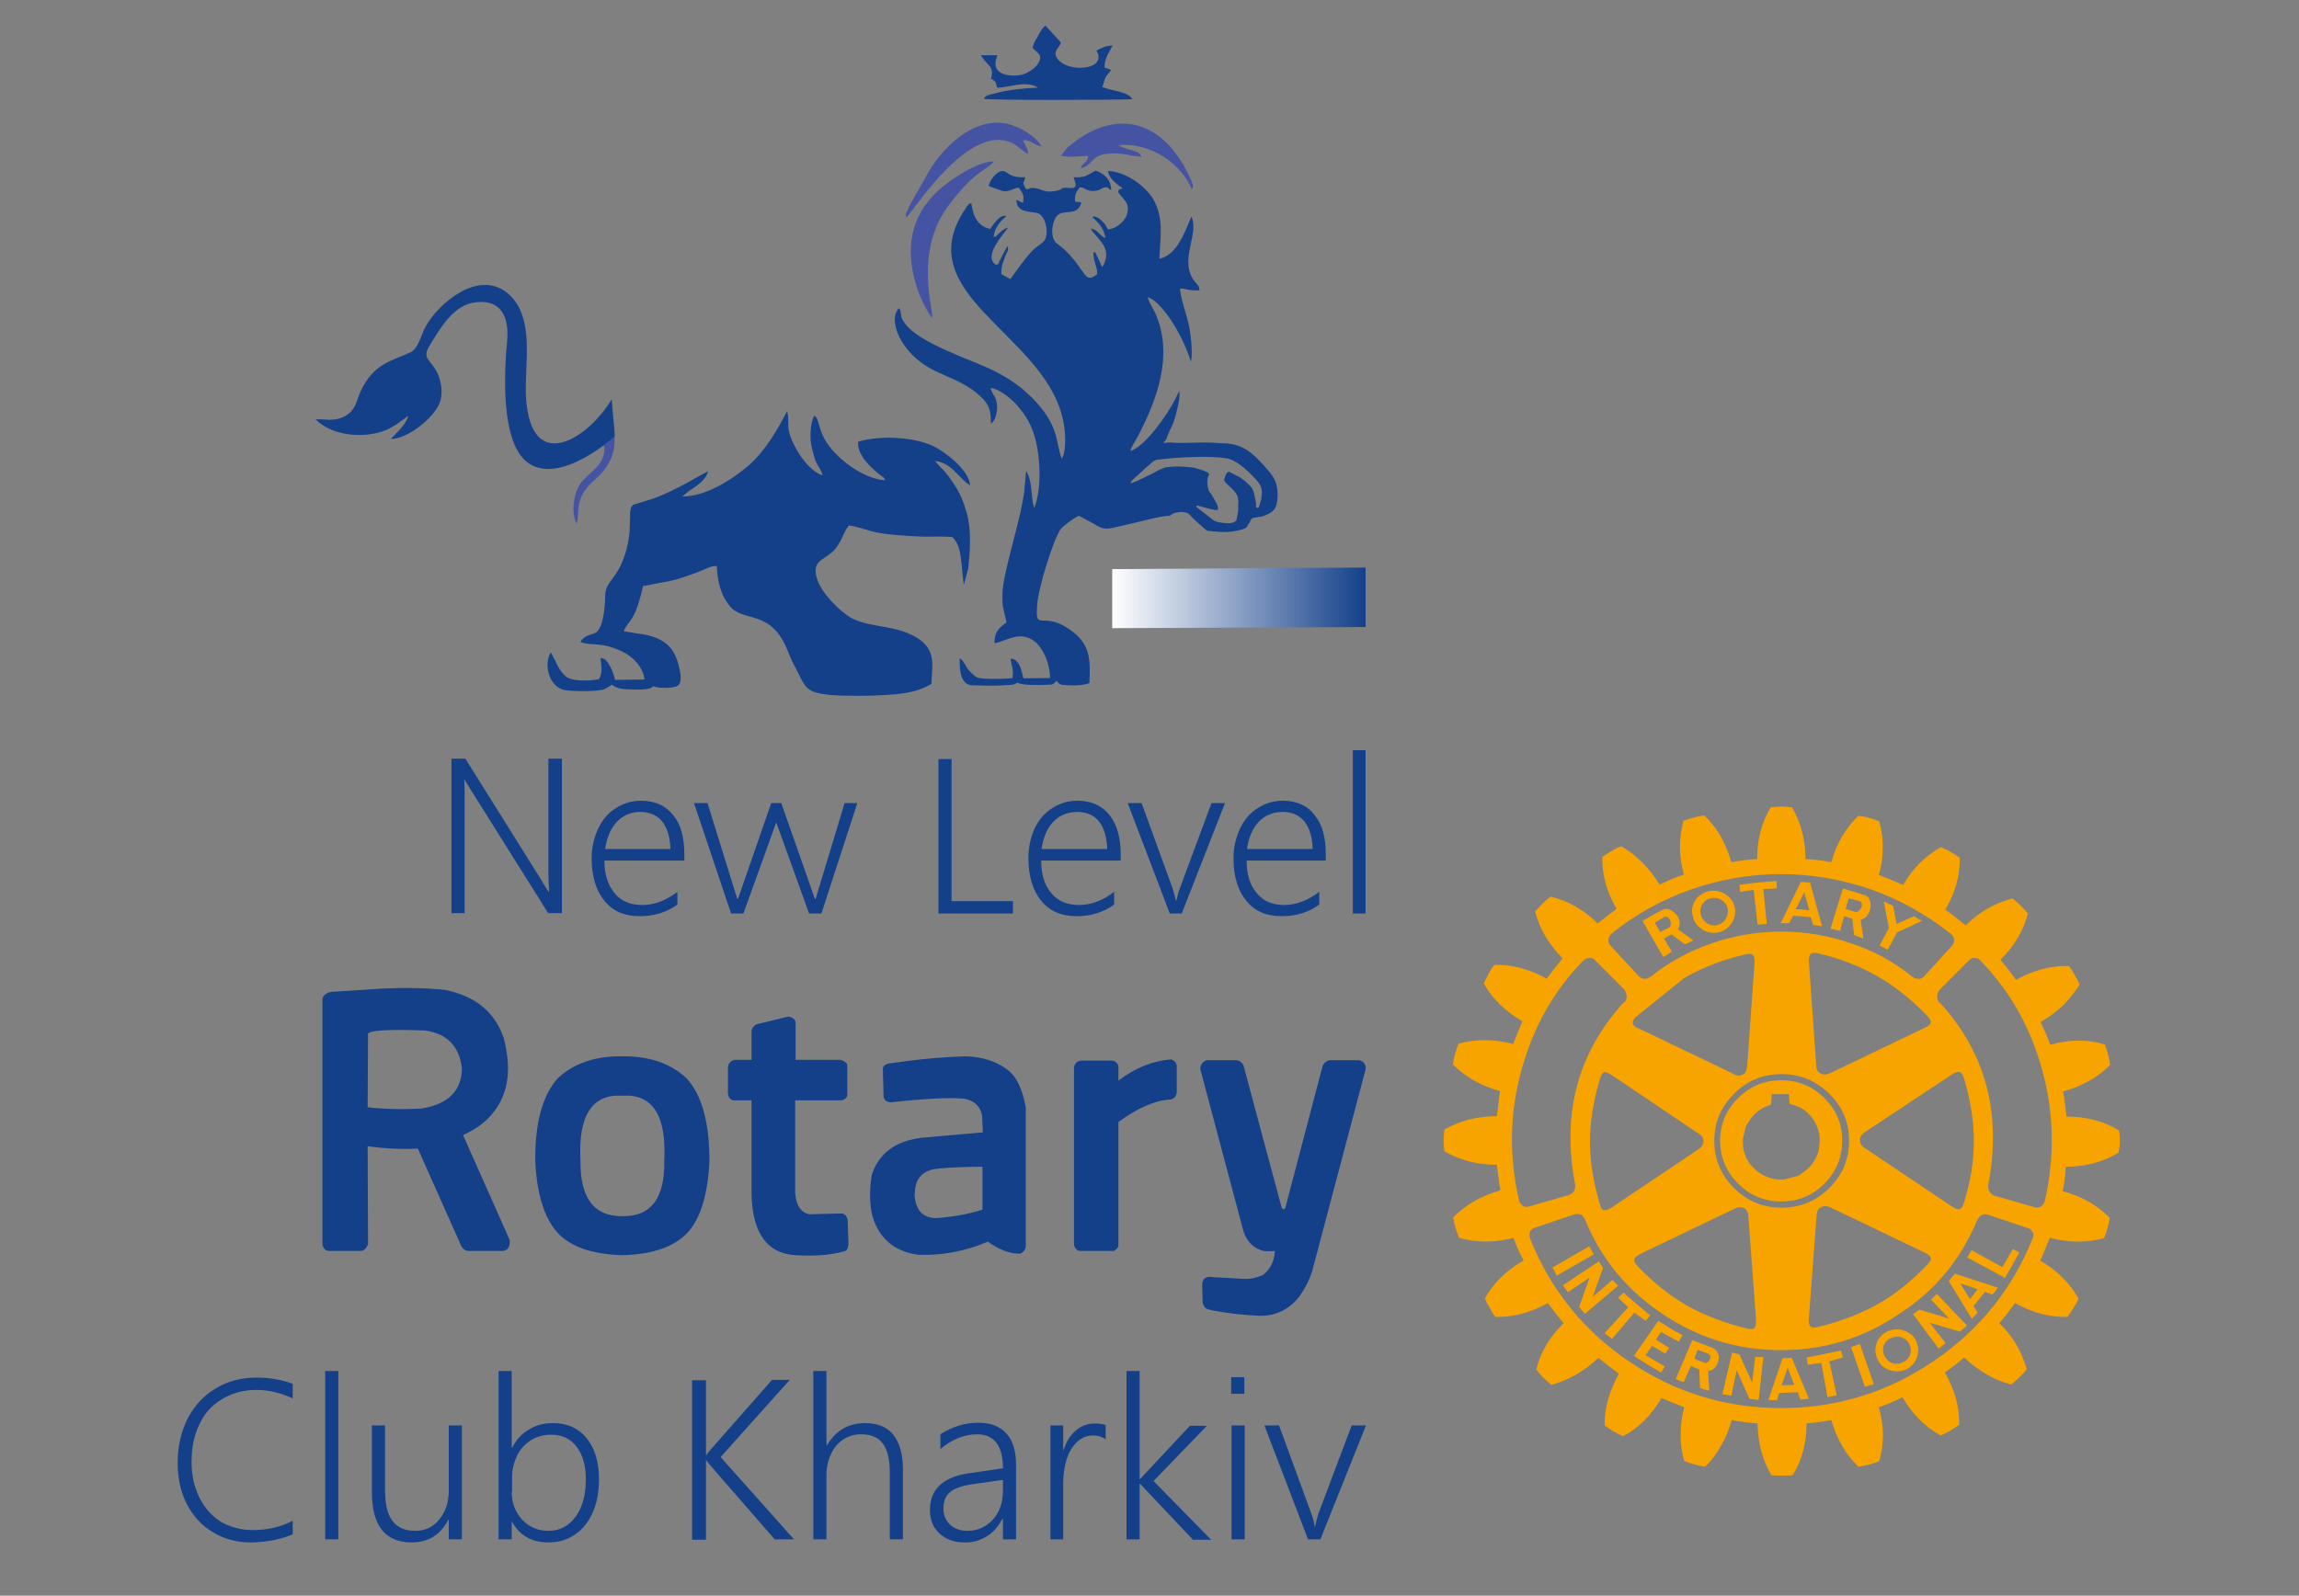 <svg xmlns="http://www.w3.org/2000/svg" xmlns:xlink="http://www.w3.org/1999/xlink" id="Layer_1" x="0px" y="0px" viewBox="0 0 595.3 413.3" style="enable-background:new 0 0 595.3 413.3;" xml:space="preserve"><rect x="0" y="0" width="595.3" height="413.3" fill="#808080" stroke="none"/><style type="text/css">	.st0{fill:#4454A3;}	.st1{fill:#F7A300;}	.st2{fill:#14408A;}	.st3{clip-path:url(#SVGID_2_);fill:url(#SVGID_3_);}</style><path class="st0" d="M156.5,116c0.1,4.3-3.4,6-5.7,8.6c-2.2,2.4-3.1,8.1-1.5,11c1-2.5-1-6.5,4.8-11.4c3.3-2.9,5.4-6.5,5-11.3  c0,0-0.4-2.2-0.4-2.3l-0.4,1l-2.4,2.3L156.5,116z"></path><path class="st0" d="M274.7,40.3c1.9,0.6,4.8,0.1,7.1,0.1c-0.3,1.9-1.3,1.6-2,3.1c3.1-0.4,2.6-3.1,6.4-3.6c4.1-0.6,6,0.5,9.4,0.7  c-0.8-1.9-3.3-1.4-6-3c8.7-0.8,16.5,5.2,19,11.4c0.6-0.6,0.2-1.4-0.3-2.6c-6.3-14.3-18.5-19.6-31.9-8.2l-1.5,1.9  C274.7,40.1,274.7,40.2,274.7,40.3"></path><path class="st0" d="M241.3,82.4c0.8-1.3-4.9-16.7,4.2-29c6.8-9.1,9.3-8.9,11.5-11.2l0.4-0.4c-3.8,0-9.2,3.5-11.8,5.4  c-8.3,6.1-11.1,13.9-9.2,23.4C237.3,75.1,239,78.9,241.3,82.4"></path><path class="st0" d="M234.7,56.3c2.4-2.4,16.2-24.4,27.3-19.3c1.7,0.8,3.2,2.5,4.2,2.9c-0.1-1.9-0.8-2.1-1.3-3.6  c2.4,0,2.7,1.3,4.8,1.6c-1.4-2.6-6.6-5.9-10.7-6.1c-8.7-0.5-16.2,8.1-19.2,13.9c-1.3,2.5-4,6.6-5,9.2c-0.2,0.5-0.1-0.3-0.2,0.6  c-0.1,1.4-0.2-1.1,0,0.4L234.7,56.3z"></path><path class="st1" d="M509.8,248.8c0.3-0.4,0.8-0.7,1.4-0.7c0.7,0,1.3,0.3,1.8,0.9c7.5,7.8,12.7,17,15.7,27.8  c3.2,11.3,3.4,22.7,0.8,34.2c-0.2,0.6-0.4,1.1-0.9,1.4c-0.5,0.4-1.1,0.4-1.7,0.3l-10.4-3c-0.5-0.1-0.9-0.4-1.2-0.9  c-0.3-0.4-0.5-0.9-0.5-1.5c0-0.1,0-0.1,0-0.2c3.6-18.4-0.5-34.2-12.3-47.2c-0.6-0.3-0.9-1-0.9-1.6c0-0.7,0.2-1.4,0.7-2L509.8,248.8z   M469,247c0.3-0.2,0.9-0.3,1.7-0.1c5.9,1.4,11,3.4,15.5,6c4.5,2.6,8.8,6,12.9,10.3c0.8,0.8,1,1.5,0.7,2c-0.1,0.3-0.7,0.7-1.6,1.1  l-24.4,11.7c-0.9,0.4-1.7,0.4-2.4,0c-0.7-0.3-1.1-1-1.1-2l-1.9-26.8C468.3,248.1,468.5,247.3,469,247z M479.2,244.3  c-5.7-2-11.8-3-17.8-3c0,0-0.1,0-0.1,0c-6.2,0-12.2,1-18,3c-5.6,1.9-10.8,4.7-15.4,8.3c-0.7,0.6-1.3,0.9-1.9,0.9  c-0.6,0.1-1.1-0.2-1.7-0.7l-7.3-7.9c-0.9-1.1-0.7-2.3,0.7-3.4c6-4.8,12.8-8.5,20.1-11.1c7.5-2.6,15.4-4,23.4-4c0,0,0,0,0,0  c8,0,15.8,1.4,23.4,4c7.2,2.6,13.9,6.3,20.1,11.1c1.5,1.1,1.7,2.2,0.8,3.4l-7.2,7.9c-0.5,0.6-1.1,0.8-1.7,0.7  c-0.6,0-1.2-0.3-1.9-0.9C490.1,248.9,484.8,246.1,479.2,244.3z M505.3,278.4c1-0.7,1.8-0.9,2.3-0.7c0.3,0.2,0.6,0.6,0.9,1.4  c1.7,5.7,2.6,11.1,2.6,16.3c0,5.2-0.8,10.6-2.6,16.2c-0.3,1.1-0.8,1.6-1.4,1.6c-0.4,0-1-0.3-1.8-0.8l-22.5-15.1  c-0.8-0.5-1.2-1.2-1.2-2c0-0.8,0.4-1.4,1.2-2L505.3,278.4z M461.3,278.2c4.8,0,8.9,1.7,12.4,5.1c3.4,3.4,5.1,7.4,5.1,12.2  c0,4.8-1.7,8.8-5.1,12.2c-3.4,3.4-7.6,5.1-12.4,5.1c-4.8,0-8.9-1.7-12.3-5.1c-3.4-3.4-5.1-7.5-5.1-12.2c0-4.8,1.7-8.8,5.1-12.2  C452.4,279.9,456.5,278.2,461.3,278.2z M470.4,314.7c0.1-1,0.4-1.7,1.1-2c0.7-0.4,1.5-0.4,2.4,0l24.4,11.7c1.1,0.5,1.7,1.1,1.7,1.6  c0,0.4-0.3,0.9-0.9,1.5c-4.1,4.3-8.4,7.8-12.9,10.3c-4.5,2.5-9.6,4.5-15.5,5.9c-1.1,0.3-1.8,0.1-2.1-0.4c-0.2-0.3-0.3-1-0.2-2  L470.4,314.7z M511.9,316.2c0.4-0.8,0.8-1.3,1.5-1.6c0.2-0.1,0.5-0.1,0.7-0.1c0.2,0,0.4,0,0.6,0.1l10.4,3.5c0.6,0.2,1,0.5,1.2,1  c0.3,0.5,0.3,1,0,1.7c-5.2,13-13.7,23.6-25.4,31.6c-12,8.2-25.2,12.3-39.7,12.3c-14.5,0-27.7-4.1-39.7-12.3  c-11.7-8-20.1-18.6-25.3-31.6c-0.2-0.7-0.2-1.3,0-1.8c0.2-0.5,0.7-0.8,1.2-1l10.4-3.5c0.4-0.1,0.8-0.1,1.3,0c0.6,0.2,1,0.7,1.3,1.3  c4.1,10.1,10.7,18.2,19.9,24.4c9.3,6.3,19.6,9.5,30.8,9.5c11.3,0,21.5-3.1,30.7-9.4C501.1,334.3,507.7,326.2,511.9,316.2z   M421.2,258.2c0,0.7-0.3,1.3-0.9,1.6c-11.8,13-16,28.7-12.4,47.2c0,0.6-0.1,1.2-0.4,1.6c-0.3,0.4-0.7,0.7-1.2,0.9l-10.4,3  c-0.7,0.2-1.2,0.1-1.7-0.3c-0.4-0.3-0.7-0.7-0.9-1.4c-2.6-11.5-2.4-22.9,0.8-34.1c3-10.7,8.2-20,15.7-27.7c0.6-0.6,1.2-0.9,1.8-0.9  c0,0,0.1,0,0.1,0c0.5,0,1,0.2,1.3,0.6l7.5,7.5C421,256.8,421.2,257.5,421.2,258.2z M422.9,265.4c-0.3-0.5-0.1-1.2,0.7-2l12.4-10  c0.2-0.1,0.4-0.2,0.5-0.3c4.6-2.6,9.8-4.6,15.5-5.9c0.8-0.2,1.4-0.2,1.7,0c0.5,0.3,0.7,1.1,0.6,2.3l-1.9,26.8c-0.1,1-0.5,1.7-1.1,2  c-0.3,0.2-0.7,0.3-1.1,0.3c-0.1,0-0.2,0-0.2,0l-0.9-0.3c0,0-0.1-0.1-0.1-0.1l-24.4-11.7C423.6,266.2,423.1,265.8,422.9,265.4z   M415.6,277.7c0.3,0,1,0.3,1.8,0.8l22.4,15.1c0.9,0.5,1.3,1.2,1.3,2c0,0.8-0.4,1.4-1.2,2l-22.5,15.1c-1,0.7-1.8,0.9-2.3,0.7  c-0.3-0.2-0.6-0.6-0.8-1.4c-1.7-5.7-2.6-11.1-2.6-16.3c0-5.1,0.9-10.6,2.6-16.3C414.6,278.3,415.1,277.7,415.6,277.7z M449.3,313  c0.9-0.4,1.6-0.4,2.3-0.1c0.7,0.4,1.1,1.1,1.1,2l2,26.8c0.1,1.3-0.1,2-0.6,2.4c-0.3,0.2-0.9,0.2-1.7,0c-5.8-1.4-11-3.4-15.5-5.9  c-4.5-2.6-8.8-6-12.9-10.3c-0.8-0.8-1-1.5-0.7-2c0.2-0.3,0.7-0.7,1.6-1.2L449.3,313z M403.1,330.4l9.6-5.5l-1.2-2.1l-9.5,5.5  L403.1,330.4z M428.8,347l1.3-2c2.5,1.4,4.1,2.2,4.6,2.5l1-1.7c-1.7-0.8-3.8-2.1-6.3-3.7l-6.3,9.1c2.3,1.5,4.6,2.9,7,4.3l1-1.6  l-5-2.9l1.7-2.4l3.4,2l1-1.5C431.2,348.5,430.1,347.8,428.8,347L428.8,347z M420.4,334.8l-1.4,1.3l2.6,2.5l-6.1,6.7l1.9,1.5l5.8-6.8  l2.9,2.1l1.2-1.4C424.5,338.3,422.1,336.4,420.4,334.8z M415.1,328.4c-0.4-0.7-0.8-1.3-1.1-1.7l-9.3,6.2c0.3,0.4,0.7,1,1.3,1.8  l5.6-3.8l-2.7,7.6c0.1,0.1,0.3,0.4,0.7,0.9c0.3,0.4,0.6,0.7,0.8,0.9l8.6-7.3l-1.5-1.5l-5.1,4.4L415.1,328.4z M456.6,351.5  c-1,0-1.7,0-2.1-0.1l-0.8,6.7l-3.3-7.3l-1.9-0.5l-2.5,10.8c0.5,0.1,1.2,0.2,2.3,0.4l1.4-6.6l3.3,7.4l2.4,0.3L456.6,351.5z   M443.2,349l-5-1.9l-4.3,10.1c0.7,0.3,1.4,0.6,2.1,0.8l1.8-4.2l2.2,0.9l0.2,4.8c0.6,0.2,1.3,0.5,2.4,0.7l-0.3-5.1  c0.7-0.1,1.4-0.4,1.9-1c0.5-0.6,0.7-1.3,0.8-2l0.1-0.6C444.9,350.2,444.3,349.4,443.2,349z M442.3,350.6c0.3,0.2,0.5,0.4,0.6,0.7  c0,0.1,0,0.1,0,0.2c0,0.2-0.1,0.3-0.1,0.4c-0.1,0.4-0.3,0.7-0.6,0.9c-0.2,0.2-0.4,0.2-0.6,0.2c-0.1,0-0.2,0-0.4-0.1l-2.5-1V352  l0.9-2.4L442.3,350.6z M481.6,348.1l-2.3,0.8l3.6,10.3c1-0.3,1.7-0.5,2.3-0.7L481.6,348.1z M477.2,351.6l-0.5-1.8  c-4.3,0.9-7.3,1.5-8.9,1.8l0.3,1.9l3.5-0.5l1.6,8.9l2.4-0.5l-1.9-8.8L477.2,351.6z M461.5,351.8l0,0.2l-3.6,10.6l2.2,0.1l0.6-1.9  l4.8-0.2l0.7,1.9l2.2-0.2l-4.3-10.3l-0.2-0.3L461.5,351.8z M462.9,354.3l1.7,4.4l-3.3,0.1L462.9,354.3z M485.6,349.7  c0,0.7,0.2,1.4,0.5,2.3l0.3,0.5c0.7,1.3,1.9,2.2,3.4,2.5c1.5,0.4,2.9,0.2,4.2-0.5c1-0.7,1.8-1.5,2.2-2.5c0.3-0.8,0.5-1.5,0.5-2.3  c0-0.9-0.2-1.8-0.7-2.7c-0.7-1.3-2-2.1-3.4-2.5c-0.5-0.1-1-0.2-1.5-0.2c-1,0-1.9,0.3-2.7,0.7C486.6,346,485.7,347.6,485.6,349.7z   M487.6,349.7c0-1.4,0.6-2.4,1.8-3c0.6-0.3,1.2-0.5,1.8-0.5c0.3,0,0.6,0,0.9,0.1c0.9,0.2,1.7,0.8,2.2,1.6c0.3,0.7,0.5,1.2,0.5,1.8  c0,0.9-0.3,1.7-0.9,2.3c-0.2,0.3-0.5,0.5-0.9,0.7c-0.6,0.3-1.2,0.5-1.8,0.5c-0.2,0-0.4,0-0.6,0c-0.8-0.1-1.6-0.5-2.1-1.2l-0.4-0.6  C487.8,350.9,487.6,350.3,487.6,349.7z M501.5,335.1c-0.8,0.9-1.3,1.4-1.5,1.5l4.7,4.9l-7.7-2.3c-0.4,0.3-1,0.7-1.6,1.2l6.6,8.9  l1.8-1.4l-4.1-5.3l7.8,2.3c1-0.8,1.6-1.3,1.8-1.6L501.5,335.1z M516.6,334.5c0.4-0.6,0.7-0.9,0.7-1l-11.1-3.6l-1.6,1.9l6,9.8  l1.5-1.6l-1.1-1.7l3-3.7l1.9,0.7L516.6,334.5z M512.1,333.9l-2,2.6l-2.5-4.1L512.1,333.9z M522.9,324.4l-1.7-0.9l-2.7,4.7l-8-4.4  l-1.1,1.9l9.8,5.3L522.9,324.4z M472.4,284.4c-3.1-3.1-6.8-4.6-11.2-4.6c-4.3,0-8,1.5-11.1,4.6c-3.1,3-4.7,6.7-4.7,11.1  c0,4.3,1.6,8,4.7,11.1c3.1,3.1,6.8,4.6,11.1,4.6c4.3,0,8.1-1.5,11.2-4.6c3.1-3.1,4.6-6.8,4.6-11.1  C477.1,291.2,475.5,287.5,472.4,284.4z M469,289.3c0.2,0.2,0.4,0.5,0.6,0.8l0.3,0.5c0.9,1.5,1.3,3.2,1.3,4.9v0.1l-0.3,2.6  c-0.3,0.8-0.6,1.6-1.1,2.4c-0.8,1.4-2.1,2.6-3.5,3.5c-0.3,0.2-0.6,0.4-0.9,0.5l-3.1,0.8c-0.3,0.1-0.7,0.1-1,0.1H461  c-1.4,0-2.7-0.3-3.9-0.9l-0.3-0.1c-0.3-0.2-0.6-0.3-0.9-0.5c-1.6-1-2.8-2.4-3.7-4c-0.1-0.2-0.2-0.4-0.2-0.6  c-0.5-1.1-0.7-2.2-0.7-3.4V295l0.8-3.3c0.2-0.4,0.3-0.7,0.6-1c0.9-1.5,2.2-2.8,3.7-3.7c0.5-0.2,0.9-0.4,1.4-0.6l0.8-0.3l0.2-2.7h4.4  l0.2,2.5c1.7,0.4,3.2,1.1,4.4,2.1l1.1,1.1C468.9,289.2,469,289.2,469,289.3z M433.5,236.3c-1.1-0.9-2.1-1.2-3.1-0.6  c-2.2,1.2-3.9,2.1-5.1,2.8l5.4,9.4l2.2-1.4l-2-3.4l1.9-1.1l3.5,2.6l2.2-1l-4-2.9c0.2-0.4,0.4-0.8,0.4-1.2  C435.1,238.4,434.6,237.3,433.5,236.3z M432.6,239.5C432.6,239.6,432.6,239.6,432.6,239.5c0,0.3-0.1,0.6-0.4,0.7l-2.3,1.2l-1.4-2.4  l2.3-1.4c0.5-0.3,1-0.2,1.4,0.3c0.3,0.4,0.4,0.8,0.4,1.3C432.6,239.4,432.6,239.5,432.6,239.5z M450.6,231l3.5-0.5l1,9l2.4-0.2  l-0.9-9l3.5-0.2l-0.1-1.9c-3.2,0.2-6.4,0.5-9.6,1L450.6,231L450.6,231z M439.6,232.4c-0.9,1-1.5,2.3-1.5,3.6c0,0,0,0.1,0,0.1  l0.1,0.5c0.2,1.5,0.8,2.8,2,3.7c1.2,1,2.5,1.4,4,1.3c1.4-0.1,2.7-0.7,3.6-1.8c1-1,1.5-2.3,1.5-3.7v-0.4c-0.1-1.4-0.8-2.8-2-3.7  c-1-0.8-2.2-1.3-3.5-1.3c-0.2,0-0.4,0-0.6,0C441.9,230.8,440.6,231.4,439.6,232.4z M440.3,236.4v-0.3c0-0.1,0-0.1,0-0.2  c0-0.8,0.3-1.6,0.9-2.2c0.6-0.7,1.5-1.1,2.4-1.1c1-0.1,1.8,0.2,2.6,0.8c0.7,0.6,1.2,1.4,1.2,2.4v0.3c0,0.9-0.3,1.7-0.9,2.4  c-0.6,0.7-1.4,1-2.3,1.2c-0.1,0-0.2,0-0.3,0c-0.8,0-1.6-0.3-2.2-0.8C440.8,238.1,440.4,237.3,440.3,236.4z M484.4,234.4  c-0.1-1.4-0.6-2.3-1.7-2.6c-3.2-1-5.1-1.6-5.5-1.7l-3.2,10.4c0.7,0.2,1.5,0.4,2.5,0.6l1-3.8l2.1,0.6l0.5,4.3l2.4,0.9l-0.7-4.9  c0.8-0.2,1.5-0.6,1.9-1.4C484.2,236.1,484.4,235.3,484.4,234.4z M481.4,233.4c0.5,0.1,0.7,0.4,0.7,1c0,0.5-0.2,0.9-0.6,1.3  c-0.3,0.4-0.7,0.6-1.1,0.5l-2.5-0.8l0.8-2.7C480.3,233,481.1,233.3,481.4,233.4z M468.7,228.6l-2.4-0.2l-5.2,10.7l2.2,0l1-1.9  c1.7,0.1,3.3,0.2,4.6,0.4l0.6,2l2.3,0.3L468.7,228.6z M467.2,231.1l1.3,4.7c-1.2-0.2-2.3-0.3-3.5-0.3L467.2,231.1z M548.9,296.5  v-1.8c0-0.6-0.1-1.3-0.2-1.9c-3.9-2.4-8.5-3.6-13.6-3.6c-0.2-2.1-0.5-4.3-0.9-6.5c2.2-0.6,4.4-1.4,6.5-2.6c2.2-1.2,4.1-2.6,5.7-4.3  c-0.3-2.1-0.8-3.8-1.4-5.3c-4.5-1.3-9.2-1.3-14.1,0.1c-0.6-1.6-1.4-3.6-2.5-5.9c3.7-2.1,6.6-4.7,8.8-7.8l1-1.4  c0.1-0.2,0.2-0.4,0.3-0.5c-0.4-1-1-2-1.6-3c-0.2-0.3-0.3-0.7-0.6-1c-0.2-0.3-0.4-0.6-0.7-0.8c-4.6-0.1-9.1,1.1-13.6,3.6  c-1.2-1.8-2.6-3.5-4-5.2c3.6-3.6,6-7.6,7.1-12v0c-1.2-1.4-2.5-2.8-4-3.9c-4.6,1.2-8.6,3.5-12.1,7c-1.7-1.4-3.4-2.8-5.3-4.1  c2.6-4.3,3.8-8.8,3.8-13.4c-1.5-1.1-3.2-2.1-4.9-2.8c-4.1,2.3-7.3,5.5-9.8,9.8c-2.1-0.9-4.2-1.8-6.3-2.6c0.7-2.2,1-4.5,1-6.8  c0.1-2.5-0.3-4.9-0.9-7.1c-1.7-0.7-3.5-1.2-5.4-1.4c-3.4,3.3-5.7,7.3-7,12c-2.2-0.4-4.4-0.7-6.7-0.8c0-0.1,0-0.3,0-0.4  c0-2.2-0.3-4.3-0.8-6.4c-0.6-2.4-1.5-4.6-2.7-6.6H464l-1.2-0.1c-0.5-0.1-1-0.1-1.4-0.1h0c-0.5,0-1,0-1.5,0.1l-1.4,0.1  c-2.4,4-3.5,8.4-3.5,13.4c-2.1,0.1-4.3,0.4-6.7,0.8c-0.6-2.2-1.5-4.4-2.6-6.4c-1.2-2.2-2.7-4.1-4.4-5.7c-2,0.3-3.8,0.8-5.4,1.4  c-1.2,4.5-1.2,9.1,0.1,13.9c-2,0.7-4.1,1.6-6.3,2.6c-2.6-4.3-5.9-7.6-9.9-9.9c-0.4,0.2-0.9,0.3-1.4,0.6c-0.4,0.2-0.8,0.4-1.2,0.7  c-0.2,0.1-0.5,0.2-0.7,0.4l-1.6,1c-0.1,4.6,1.1,9.1,3.7,13.5c-1.9,1.4-3.5,2.7-4.9,3.8c-3.6-3.6-7.7-5.9-12.2-7  c-1.5,1.2-2.8,2.5-4,3.9c1.2,4.5,3.5,8.5,7.1,12.1c-1.7,2.1-3.1,3.9-4.1,5.3c-4.4-2.5-9-3.7-13.5-3.6c-0.6,0.7-1.1,1.4-1.5,2.2  l-1.3,2.6c2.2,4,5.6,7.3,10,9.8c-1.2,2.9-2,4.9-2.4,5.9c-5-1.3-9.7-1.3-14.1-0.1c-0.7,1.6-1.2,3.4-1.5,5.4c3.3,3.3,7.4,5.6,12.2,6.9  l-0.8,6.5c-2.4,0-4.7,0.3-7,0.8c-2.3,0.6-4.6,1.5-6.6,2.7c-0.1,0.9-0.2,1.8-0.2,2.8c0,0.9,0.1,1.9,0.2,2.8c4,2.3,8.5,3.5,13.6,3.5  c0.1,1.1,0.4,3.3,0.9,6.6c-4.9,1.4-8.9,3.7-12.2,7c0.3,1.9,0.8,3.6,1.5,5.3c4.5,1.3,9.2,1.3,14.1,0c0.7,2,1.6,4,2.6,5.9  c-4.4,2.5-7.7,5.7-10,9.8c0.2,0.6,0.5,1.2,0.8,1.7c0.1,0.1,0.1,0.2,0.2,0.3c0.6,1.1,1.1,2,1.7,2.8c4.6,0.1,9.1-1.1,13.6-3.6  c1.3,1.8,2.6,3.5,4.1,5.2c-3.6,3.5-6,7.5-7.1,12c1.1,1.5,2.4,2.8,3.9,4c4.4-1.2,8.5-3.5,12.2-7c1.7,1.4,3.5,2.8,5.3,4.1  c-2.5,4.5-3.8,9-3.7,13.4c1.5,1.1,3.1,2.1,4.8,2.8c4.1-2.2,7.4-5.5,9.9-9.9c2.2,0.9,4.2,1.7,5.9,2.4c-0.6,2.2-0.9,4.5-0.9,6.8  c-0.1,2.5,0.3,4.9,0.9,7.1c1.7,0.7,3.5,1.2,5.4,1.5c1.7-1.6,3.1-3.5,4.3-5.7c1.2-2.1,2-4.2,2.6-6.4c2,0.4,4.2,0.7,6.7,0.9  c0.1,5.1,1.3,9.6,3.6,13.4c0.1,0,0.2,0,0.3,0l1.1,0.1h2.8l1.3-0.1c2.4-3.9,3.6-8.4,3.6-13.4c2.1-0.2,4.3-0.5,6.4-0.9  c1.4,4.9,3.7,8.9,7,12.1c2-0.3,3.8-0.8,5.4-1.4c1.3-4.5,1.3-9.1-0.1-14c2-0.7,4-1.5,6.1-2.6c2.6,4.4,5.9,7.7,9.9,9.9  c1.7-0.7,3.3-1.6,4.8-2.8c0.1-4.6-1.1-9-3.7-13.5c1.7-1.2,3.4-2.5,5-3.9c3.7,3.5,7.8,5.9,12.2,7c1.5-1.2,2.8-2.5,4-3.9  c-1.2-4.5-3.5-8.5-7.1-12c1.5-1.7,2.8-3.4,4.1-5.2c4.4,2.5,8.9,3.7,13.6,3.6l0.1-0.2c0.3-0.4,0.7-1,1.2-1.8c0.4-0.7,0.8-1.3,1.1-1.8  l0.1-0.2c0.1-0.3,0.2-0.6,0.3-0.8c-2.2-3.9-5.5-7.2-9.9-9.8c0.6-1.3,1.4-3.2,2.5-5.9c2.2,0.6,4.5,0.9,6.8,1c2.6,0,5-0.3,7.2-0.9  c0.7-1.6,1.2-3.4,1.5-5.3c-3.3-3.3-7.4-5.6-12.2-6.9c0.4-1.9,0.7-4.1,0.8-6.3c5.1,0,9.6-1.2,13.6-3.6  C548.8,297.7,548.8,297.1,548.9,296.5z M490.2,234.6l-2.4-1.1l1.3,6.9l-2.4,4.5l2.1,1.1l2.4-4.5l6.5-3c-1-0.5-1.7-0.9-2.1-1.2  l-4.5,2L490.2,234.6z"></path><path class="st2" d="M95.2,256.3l-9.4,0.6c-0.2,0-0.3,0.1-0.5,0.1c-0.9,0.3-1.5,0.8-1.8,1.6v63.7c0.2,1.1,0.8,1.7,1.7,1.7h8.2  c0.8,0,1.4-0.6,1.9-1.7l-0.1-25.4c4.5,0.6,8.8,0.8,13,0.6l11.1,24.9c0,0,0,0,0,0.1c0.5,0.9,1.1,1.5,2,1.5h9.1  c1.2-0.3,1.7-1.2,1.6-2.8l-12.1-27.2c3.5-1.6,6.2-3.6,8.1-6.2c3.7-4.8,4.5-11.1,2.4-19.1c0-0.1,0-0.2-0.1-0.2  c-2.3-6.5-7.3-10.5-15-12.1C109.6,255.8,102.9,255.7,95.2,256.3z M110,266.9L110,266.9L110,266.9c5.8,0.8,8.9,4.1,9.6,9.7  c0,5.8-3.4,9.3-10.3,10.5v0c-4.7,0.3-9.4,0.2-14.1-0.3l0.1-19.2h0.1C96.4,266.8,101.3,266.6,110,266.9z M254.3,289l0.2,4.3l-16,1.4  c-6.8,0.9-11,4.1-12.8,9.7c-0.7,4.8-0.5,8.8,0.6,11.8c2,5.2,5.9,8.1,11.6,8.8c6.1,0.2,12-0.9,17.9-3.4c3,2.2,5.9,3.2,8.5,3.1  c0,0,0.1,0,0.1-0.1c0.7-0.4,1.1-1,1.2-1.6l0-36.2c-0.8-4.4-2.2-7.6-4.3-9.4c-3.1-2.5-6.9-3.7-11.3-3.8c-6.7,0.2-13.5,0.9-20.1,1.9  c-0.9,0.3-1.3,0.8-1.3,1.4l0.2,7.3c0.3,0.9,1,1.3,1.9,1.3c0.1,0,0.1,0,0.1,0c9.1-1,15.5-1.3,19.1-0.9c0,0,0,0,0,0c0,0,0,0,0,0  C252.5,285.2,253.9,286.7,254.3,289L254.3,289z M242.7,302.7h0.1c3.9-0.4,7.8-0.5,11.6-0.5v11.1c-3.7,1.2-7.8,1.9-12.1,2.2  c-3.5-0.1-5.3-2.2-5.5-6.3l0.1-0.1C236.9,305.3,238.9,303.1,242.7,302.7z M178.2,319.1c3.3-3.8,5.1-9.9,5.5-18.4  c0-9.9-1.9-17-5.9-21.4c-4.2-3.9-9.7-5.8-16.7-5.7c-7-0.1-12.5,1.8-16.7,5.7c-3.9,4.4-5.9,11.5-5.8,21.4c0.4,8.5,2.3,14.6,5.6,18.4  c3.4,3.8,9.1,5.8,17,6C169.1,324.9,174.7,322.9,178.2,319.1z M172,300.6c0.2,9.7-3.4,14.5-10.8,14.4c-7.4,0.1-11-4.7-10.9-14.4  c-0.6-11.7,3-17.3,10.9-16.8C169,283.3,172.6,288.9,172,300.6z M206,264.8c-0.1-0.8-0.7-1.3-1.9-1.5l-8.2,2c-0.8,0.4-1.2,1-1.3,1.7  v7.5h-4.4c-1,0.3-1.5,0.8-1.7,1.8v6.9c0.1,1,0.6,1.7,1.4,1.8h4.7v24.5c0.3,10,4.1,15.2,11.4,15.6c4.8,0.3,9,0,12.6-1  c0.6-0.1,1-0.7,1.1-1.7c0-0.1,0-0.1,0-0.2l-0.2-6.1c-0.2-1.1-0.7-1.7-1.5-1.8c-0.1,0-0.1,0-0.2,0l-8.3,0.2c-2.2-0.5-3.4-2.4-3.6-5.7  v-23.8h11.9c0.8-0.1,1.3-0.5,1.6-1.2V276c0-0.6-0.6-1.1-1.7-1.5H206V264.8z M303.3,274.4c-0.1,0-0.1,0-0.2,0  c-4.7,0.4-9.2,2.2-13.5,5.5v-3.7c-0.2-0.9-0.8-1.4-1.7-1.5H280c-1.1,0.1-1.7,0.7-1.9,1.8v45.8c0.2,1,0.7,1.6,1.5,1.7h8.8  c0.6-0.3,1.1-0.8,1.2-1.4v-32c5.1-3.7,9.5-5.6,13.4-5.8c0.9-0.1,1.5-0.7,1.7-1.7v-7.2C304.5,275.1,304,274.6,303.3,274.4z   M312.4,274.6c-1,0.4-1.6,1.2-1.6,2.3l11.2,42.1c1,2.8,2.7,4.4,5.2,5c1,0.1,2,0.1,2.9,0c-0.1,2.5-1,4.5-2.9,6.1  c-1.7,0.9-3.6,1.3-5.8,1.1l-7.2-0.4c-1.9-0.3-2.9,0.3-2.9,2l0.1,4.5c0.2,1.1,0.8,1.8,1.8,1.9c0.2,0.1,0.5,0.1,0.7,0.2  c4.2,0.8,8.2,1.2,12.1,1.4l0.1,0c4.1,0.1,7.5-1.5,10.2-4.8c1.6-2.2,2.7-4.4,3.4-6.5l13.9-52.5c0.1-1.3-0.4-2.1-1.7-2.4h-7.7  c-0.7,0.2-1.3,0.6-1.7,1.4l-9.7,36.9c-0.2,0.4-0.5,0.4-0.9,0L322,276c-0.4-0.9-1.1-1.3-1.8-1.4H312.4z"></path><path class="st2" d="M256,48.2c0.1,0,0.2,0,0.3,0.1l0.6,0.2c0.1,0,0.2,0,0.2,0.1l2.6,0.9c1.9,0.2,2.4-0.7,4.1-0.9  c0.8,1.3,1.5,1.6,1.1,3.9c-0.8-0.2-1-0.4-1.7-0.8c-0.1,3.7,4.1,2.9,5.7,3.6c1.8,0.8,2.8,4.8,1.6,6.9c-0.4,0.7-1.8,1.5-2.5,2.1  c-0.8,0.7-1.6,1.6-2.3,2.5c-1.4,1.7-2.8,3.8-4.1,5.5l-2.3-1.3c-0.1-1.6,0.2-2.5,0.7-3.8c0.2-0.7,0.4-1.1,0.7-1.7  c0.2-0.4,0.3-0.6,0.3-0.9c0-0.8,0.1-0.4-0.2-0.8l-1.9,3.6c-0.6,1.3,0,0.8-1,1.2c-3.5-2.2,2.1-8.1,3.1-9.6c-1.3,0.3-1.8,1-2.7,1.8  c-0.8,0.7,0.1,0.2-1,0.6c0.2-2.5,1.8-4.2,3.3-5.4c-1.6-0.7-3.5,2.3-4.2,3.3c-3.3-0.7-4.4-3.3-4.9-6.7c-0.8,0.4-0.3-0.1-1,0.7  c-0.3,0.3-0.3,0.5-0.6,0.9C235.3,76,269.5,86.2,275,107.7c0.7,2.7,1,5.7,0.7,8.4c-0.1,0.8-0.2,2-0.8,2.6c-1.5-3.8-0.6-7.7-6.1-14  c-3.4-3.9-7.1-6.5-11.5-8.7c-5.8-2.9-19.5-7.1-23.1-12.4c-1.3-1.8-0.6-2.2-1.3-3.8c-3.1,2.3-0.3,11.7,9.3,16.3  c3.5,1.7,5.9,2.4,9.4,4.7c1.1,0.8,2.8,2.2,3.6,3.3c1.3,1.8,1.3,3.1,1.4,5.6c1.1-0.6,1.6-2.7,1.6-4.4c-0.1-2.6-1.2-2.9-1.7-4.8  c2.1,0.1,5.4,2.8,6.8,4.4c1.8,2.1,3.3,4.2,4.3,7.2c1.8,5.1,2.3,14.4,0.2,19.5c-0.9-2.7-0.4-6.1-1.7-8.9c-0.4-0.9-0.1-0.3-0.4-0.7  l-0.5,5.5c-1,7.1-3.8,15.2-5.3,23.2c-0.3,1.7-0.4,3.5-0.3,5.5c0.1,1.7,0.8,3.5,1,5c-1.8,1.4-3.1,2.3-3.1,5.4  c2.9-0.4,6.7-3.6,10.6-0.3c2.1,1.8,3.8,5.6,3.8,9.3l-6.9,0.1c-0.5-2.1-1-5-3.3-5.1c0.1,1.7,0.8,2.3,0.5,5c-1.7,0.3-7.8,0.4-9.1-0.1  c-0.7-0.3-1.9-1.5-2.4-2.1c-0.8-1-1.1-2.3-2.2-2.9c0,2.3-0.1,6.9,3.3,7c4.5,0.1,5.3,0.2,9.9-0.1c1.3-0.1,1.7-0.6,1.7-0.6  s0.2,0.3,2.1,0.5c1.8,0.2,6.2,0.1,6.8,0c0.6-0.1,1.3-1,1.3-1s0.6,1.1,1.7,1.1c3.4,0.3,5.7,0,6.8-0.5c0.2-5.5,0.4-9.5-4.1-13.1  c-8.1-6.4-10.1,0.7-9.4-7.5c0.4-4.4,4-16.1,6-19.2c0.5-0.7,3.6-3.1,4.8-3.5l3.9,2.1c2.7,1.7,3.1,1.4,7.1,0.5  c5.5-1.2,10-2.6,12.5-2.6c0.9-0.7,1.2-0.8,2.2-0.9c1-0.1,0.8-0.2,2.1,0.1c0.5,0.1,1,0.6,1.3,1l0.6,0.6c0.2,0.1,0.1,0.1,0.3,0.3  l2.8,2.5c0.7,0.5,0.8,0.2,1.7,0.4c0.5,0.1,0.6,0,1.1,0.1c1.4,0.2,3.8,0.1,5.1-0.2l1.3-0.3c1.1-0.4,1.3-0.3,1.9-1.5  c0.2-0.3,0.3-0.3,0.4-0.7c0.5-1.1,0.8-0.8,2.2-1.1c0.4-0.1,0.4,0,0.8-0.1c1.2-0.4,2.5-0.9,3.3-1.9c0,0,0.1-0.2,0.1-0.2  c0.6-0.7,0.8-3.1,0.7-4c0-3.1-1.3-4.6-3.5-7.1c-3.3-3.6-5.8-5.9-11.4-5.8c-4.3-0.5-9.2,0.2-12.9-0.2c-0.4,0-1.1,0.1-1.8,0.1  c0.5-0.5,0.8-0.9,0.8-0.9c0.4-1.6,1.5-3.3,2-4.8c0.6-1.9,1.6-5.5,1.4-7.7c-0.3,0.4-0.8,1.4-1.1,2.1c-2,4-7.8,12.3-11.6,13.4  c0.2-1.1,1.6-3,2.2-4.3c4.8-9.3,8.8-20.4,4.5-30.8c-0.6-1.5-1.9-3.3-2.2-4.7c2.5,0.7,5.5,5,6.9,7.3c1.7,2.8,3.1,5.8,4.3,9.4  c0.5-2.5-0.1-7.8-0.7-10.1c-0.4-1.8-2.3-7.4-2.1-8.9c1.8,0.1,2,0.6,5,0.5c-0.2-1.4-0.2-1-1-2c-4.7-5.4,1.1-12.6-1.1-17.1  c-1.5,3.5-3.7,10.1-8.3,10.9c0.3-5.9,1.2-10.8-1.7-15.6c-2-3.2-7-7-11.6-7.1c0.3,2,2.2,3.3,3.8,4.5c-1.5,0.6-0.6-0.4-1.2,0.9  c1,1.8,3.5,2.8,2.2,6.1c-0.6,1.7-2.8,3.5-4.8,3.6c-0.6-1-0.8-1.5-1.6-2.2c-0.6-0.6-1.6-1.4-2.5-1c1.4,1.2,3.2,3,3.4,5.5  c-1.6-0.8-2-2.3-3.8-2.5c1.5,2.6,6.1,5.1,3,10l-1.8-3.9c-0.6,0.6-0.6-1.1-0.4,1.2c0.1,1.5,1,2.9,0.9,4.5c-3.4,2.7-2.6-0.6-8.3-6.2  c-1-1-2-1.5-2.5-2.1c-1.5-1.7-0.8-5.8,0.6-7c1.7-1.5,5.1,0.4,6.1-3.2c-0.7-0.4-0.7,0-1.6-0.3c-0.2-1.9,0.3-2.5,1.2-3.7  c1.5,0,1.7,1.3,4.3,0.9c1.3-0.2,1.7-1.2,2.9-0.8c1,0.4-0.4,0.1,0.9,0.6c0.1-2.4-1.7-4.3-4-5c-2.1,1-2.3,1.9-5.7,1.7  c0.4,1.4,1.3,3-1,2.8c-2.9-0.2-1.2,0.2-3.4,0.7c-3.2,0.7-3.8-0.5-5.8-0.7c-1.7-0.2-0.3,0.2-2.1,0.3c-1-2-0.8-0.9-0.2-3.1  c-4.4,0.2-4.4-1.5-5.8-1.6C258,44.3,256.3,46.7,256,48.2 M292.7,125.1c0.2-0.5,0.6-0.8,1-1.2l2.2-2c0.4-0.4,0.7-0.7,1.1-1  c1.2-0.9,1.5-1.8,3.2-1.9c4.8-0.6,13.2-1,17.3-0.3c2.3,0.3,5.1,2.6,7.9,5.7c1.7,1.9,1.4,3.2,1.2,4.8c-0.1,0.6-0.3,0.9-0.4,1.4  c-0.1,0.6-0.2,0.8-0.6,1c-0.7-0.3-0.2-0.8-0.4-1.4c-0.1-0.5-0.4-2.4-0.7-3.1c-0.4-1.1-1.2-1.6-1.9-2.3l-0.6-0.5  c-0.3-0.2-0.4-0.3-0.7-0.5c-0.3-0.2,0.2,0.1-0.1-0.1l-2.9-1.5c-0.7-0.1-1.1,1.2-1.3,2c-0.2,0.8,1.8,1.8,2.8,3.3c0.2,0.2,0,0,0.2,0.2  c0.2,0.4,0.4,0.6,0.5,1c0.3,1.4,0.1,1.3,0.1,1.9c0.1,2,0,1.8-0.4,4c-0.2,0.9-2.1,1-2.7,0.9c-0.7,0-1.9-0.2-2.6-0.4  c-0.6-0.2-1.3-0.8-1.9-1.3l-2.7-2.1c-0.4-0.3-0.6-0.3-0.5-0.8c0.8,0.2,2,0.5,2.7,0.7c0.7,0.2,2.3,0.6,2.8,0.5  c0.2-0.8,0.1-0.6-0.2-1.6l-1.5-2.6c-0.7-0.9-0.5-0.4-0.8-1.5c-0.2-0.6-0.2-1.9-0.1-2.5c0.2-1,1.3-1.3-1.7-2.2  c-2.4-0.8-1.5-0.5-4.3-0.8c-0.8-0.1-2.8-0.1-3.5,0c-1.9,0.3-0.7-0.2-3,0.8c-0.8,0.3-0.8,0.5-1.7,0.9l-3.5,1.7  c-0.3,0.2-0.6,0.3-0.9,0.4C293.4,125,293.2,125.1,292.7,125.1z M241.2,177.1c0.1-5.1,1.8-9.8-6.1-13.1c-5.3-2.2-11.5-1.6-15.7-4.6  c-2.7-1.9-8.3-7.2-8.2-11.7c0-2.7,2.9-3.1,4.9-5.3c1.9-2.2,2.3-4.6,3.7-6.3c1.4,0.1,4.4,1.1,5.9,1.5c3,0.9,10.4,1.3,13.4,1.4  c2.4,0,5.2-0.1,7.5,0.1c1.5,1.5,1.9,3.2,2.2,5.4c0.3,1.6,0.5,5.9,0.8,6.9l1.1-4.1c0.5-4.7,0.9-10-0.4-14.5c-0.8-2.9-1.7-5-3.2-7.3  c-1-1.5-2.2-3.3-3.6-4.5l-1.4-1.6c4.3,0.3,6.6,5,9.1,6.3c-0.3-4-6.6-8.9-10.1-10.4c-4.8-2.1-13.3-2.6-18.9-0.9  c-0.3,3.4,3.2,6.7,5.8,8.7c0.8,0.6,0.8,0.4,1.2,1.3c-5.7-0.3-13.1-5.9-15.7-10.7c-1.8-3.3-1.4-5.6-2.7-6c-1,2-1.2,5.7-0.6,8.2  c0.4,1.5,0.6,2.6,1.1,3.8c0.6,1.2,1.4,2,1.7,3.4c-3.8-1.1-7.6-7.3-8.6-10.9c-0.6-2.1,0-4-0.6-5.7c-2.5,4.9-5.8,10.5-10.1,14.2  c-4.3,3.6-10.9,7.9-17,7.9c0.1-0.1,0.2-0.3,0.2-0.2l1.6-1.3c1.8-1.2,4.4-2.8,4.8-5c-0.9,0.3-8.3,5-14.3,7.1l-4.9,1.5  c-1.8,0.8-0.2,5.1-1.8,11.3c-2.1,8.2-5.6,8.2-5.6,12.4c0,2.1-0.4,8.4-2.5,9.5c-0.5,0.3-1.5,0.5-2.2,0.8c-1,0.5-1.4,1-1.7,1.6  c3,1.1,5.2-0.2,10.7,2.4c2.9,1.3,5.5,4.1,5.9,7.3l-7.6,0.1c-0.3-1.1-0.7-2.3-1.2-3.3c-0.3-0.5-0.6-1-0.8-1.3c-0.8-1-0.6-0.7-1.8-1.1  c0.2,2.1,0.6,3.8-0.4,5.5c-2.3,0.5-7.1,0.7-8.7-0.8c-1.8-1.6-2.3-3.5-3.4-5.4c0-0.1-0.1-0.2-0.1-0.2l-0.3-0.5  c-1.9,3.1-0.4,8.8,3.4,9.7c1.9,0.4,8.8,0.5,10.5-0.2c1.7-0.8,1.9-1.2,1.9-1.2s1.1,1.1,3.4,1.2c2.3,0.1,6.8,0.4,7.3-0.8  c0.8,0.5,4.8,0.8,6.4-0.1c1.3-0.8,0.7-4-0.2-6.7c-1.7-5-5.8-6.3-10.8-6.9l-3-0.5c0.3-0.9,1.1-1.9,1.7-2.7c0.8-1.1,1-1.6,1.5-2.7  c0.8-2.2,1.3-4,1.8-6.3c8-1.6,6.9-0.9,14.7-3.8c1.3-0.5,2.9-1.5,4.4-1.4c0.2,4.2,1.1,7.6,3.3,10.3c3.6,4.6,10.8,0.5,15.2,12  c0.6,1.6,1.3,2.9,2.1,4.5c1.5,2.7,2,5.2,5.2,6c3.5,1,9.6,0.8,14,0.8C230.8,179.9,236.6,180,241.2,177.1z M174.8,175.9  c0-2.2-1.4-4.5-2.5-5.8c-1.4-1.6-2.9-2.9-5.8-3.1c0.7,1.9,2.2,3.4,2.9,5.5c0.7,2.3,0.4,3.1,1,3.4H174.8z M279.7,175.9L279.7,175.9  c1.5-1.5-2.4-10.5-8.2-10.5c3.7,6.4,2.6,4.2,3.3,10.5H279.7z M266.8,79.4l0.3-0.9c1.6,0.6,3.2,1.9,5.2,1.5c1.5-0.3,3.7-1.3,4.5-2.3  c0.9,0.5-0.6-0.4,0.4,0.4c0.6,0.5-0.2,0.2,0.8,0.5c1.1-0.6,2.6-1.9,2.9-3.3c0.4-1.8-6.8-9.6-10-8.8c-2.3,0.5-6,4.6-7,5.9  c-1.3,1.6-1.9,2-0.8,4.2C263.8,77.9,265.3,79.1,266.8,79.4z M279.4,120.2c2.2-0.4,5.8-5.8,6.6-7.3c1.8-3.5,2.7-7.4,2.5-11.9  c-0.9,0.8-1.6,4.1-2.4,5.5c-0.6-0.7-0.8-5.3-1.1-6.7c-0.9-4.9-5.6-13.1-9.6-14.7c0.3,2.3,4.4,5,6,16.1  C282.6,109.6,281,113.3,279.4,120.2z"></path><path class="st2" d="M105.7,107.7c-0.3,1.9-2.9,4.3-4.5,6c4.7,0,12-6.2,12.9-10.1c0.5-2.3,0.2-4.6-0.8-6.9c-1.6-3.5-4.2-3.7-2.1-7.1  c2.8-4.6,6.2-10.7,12-11.3c7.5-0.9,8.6,5.2,8.1,10.2c-0.8,8.1-1,19.8,1.9,26.6c5.2,12.4,19.2,3.9,26-2.1c-0.1-2.5-0.6-6.2-0.8-9.6  c-5.8,9.9-21,20.1-22.2-0.6c-0.5-8.4,2.7-21.2-5.2-27.2c-7.4-5.5-17.3,2.8-20.8,9c-1.1,1.9-1.8,5.7-4,6.7c-5.1,2.3-9.4,2.9-12.8,10  c-1.1,2.3-1.2,5.2-4.5,6.7c-2.7,1.2-4.6,0.5-7.2,0.6c4,4.1,12.2,5.3,18.5,2.7C102.4,110.2,103.3,109.5,105.7,107.7"></path><path class="st2" d="M267.4,12.4c0.9,1.2,3,1.7,1.3,4.2c-0.8,1.2-2.6,2.3-3.9,2.7c-2,0.6-9,0.7-6.5-5l-4.3,0  c1.4,2.6,3.6,2.7,2.6,6.1c1.3,0.6,1.2,0.9,1.6,2.3c3.3,0,7.4-2,10.6,0c-4,0.2-7.6,0.5-11.2,1.5c-1.1,0.3-2.5,0.4-2.8,1.4  c1.1,0.4,34.4,0.3,38.4,0.1c-0.9-2-5.8-2.2-7.8-3.2c0.4-0.7,0.4-1.4,0.8-2.3c0.4-0.9,1-1.2,1.5-2.1l-1.7-0.6c0-2.5,1.3-4.1,2.1-5.7  c-1.6,0-2.9,0.6-4.2,1.3l0.4,0.8c1.5,4.4-7.9,4.8-10.4,1.4c-1.6-2.1,0.5-2.8,0.8-4.3l-4-4.4c-0.9,0.8-1.3,1.5-1.9,2.7  C268.1,10.5,267.6,11.2,267.4,12.4"></path><g>	<defs>		<polygon id="SVGID_1_" points="288,147.4 353.6,147 353.6,162.4 288,162.7   "></polygon>	</defs>	<clipPath id="SVGID_2_">		<use xlink:href="#SVGID_1_" style="overflow:visible;"></use>	</clipPath>	<linearGradient id="SVGID_3_" gradientUnits="userSpaceOnUse" x1="288.001" y1="154.887" x2="353.593" y2="154.887">		<stop offset="0" style="stop-color:#FFFFFF"></stop>		<stop offset="1" style="stop-color:#14408A"></stop>	</linearGradient>	<rect x="288" y="147" class="st3" width="65.6" height="15.7"></rect></g><path class="st2" d="M322.2,361h-3.4v-4.3h3.4V361z M84.2,398.7v-43.6h3.4v43.6H84.2z M132.5,393.9v4.8h-3.4v-43.6h3.4V375h0.1  c1-2,2.4-3.6,4.3-4.7c1.9-1.2,4-1.7,6.3-1.7c3.7,0,6.6,1.3,8.7,3.9c2.1,2.6,3.2,6.1,3.2,10.6c0,3.2-0.5,6.1-1.6,8.6  c-1.1,2.5-2.6,4.4-4.7,5.8c-2,1.4-4.3,2-6.9,2c-4.2,0-7.4-1.8-9.4-5.5H132.5z M132.5,386.4c0,2.8,0.9,5.2,2.7,7.2  c1.8,1.9,4.1,2.9,6.8,2.9c2.9,0,5.2-1.2,7-3.6c1.8-2.4,2.7-5.7,2.7-9.8c0-3.5-0.8-6.3-2.4-8.4c-1.6-2.1-3.8-3.1-6.6-3.1  c-2,0-3.7,0.5-5.2,1.4c-1.5,1-2.8,2.3-3.6,4c-0.8,1.7-1.3,3.6-1.3,5.6V386.4z M200.6,398.7l-16.9-19.4c-0.4-0.5-0.7-0.9-0.8-1.1  h-0.1v20.6h-3.6v-41.3h3.6v19.4h0.1l0.4-0.6l0.5-0.6l16.1-18.3h4.6l-17.9,20l19,21.3H200.6z M230.4,398.7v-17.4  c0-3.3-0.6-5.8-1.8-7.4c-1.2-1.6-3-2.4-5.6-2.4c-1.7,0-3.2,0.4-4.6,1.3c-1.4,0.9-2.4,2.1-3.2,3.8c-0.8,1.6-1.2,3.5-1.2,5.5v16.6  h-3.4v-43.6h3.4v19.3h0.1c2.3-3.9,5.6-5.8,9.9-5.8c3.2,0,5.7,1,7.3,3c1.6,2,2.5,5,2.5,8.9v18.2H230.4z M244.3,390.8  c0,1.7,0.6,3,1.7,4.1c1.1,1,2.6,1.6,4.5,1.6c2.6,0,4.8-1,6.6-2.9c1.7-1.9,2.6-4.4,2.6-7.4v-2.9l-7.7,1.1c-2.9,0.4-4.9,1.1-6,2.1  C244.8,387.4,244.3,388.9,244.3,390.8z M286.3,372.8c-0.8-0.6-1.9-1-3.3-1c-2.3,0-4.1,1.2-5.6,3.5c-1.4,2.3-2.1,5.4-2.1,9.1v14.3  h-3.3v-29.5h3.3v6.4h0.1c0.7-2.2,1.7-3.9,3.2-5.1c1.4-1.2,3-1.8,4.9-1.8c1.1,0,2,0.1,2.8,0.4V372.8z M308.8,398.7l-13.6-14.4h-0.1  v14.4h-3.4v-43.6h3.4v28h0.1l12.9-13.8h4.4l-13.8,14.3l14.9,15.2H308.8z M318.9,398.7v-29.5h3.4v29.5H318.9z M65.4,399.5h-0.5  c-3.6,0-6.9-0.9-9.7-2.6c-2.9-1.7-5.2-4.2-6.8-7.3c-1.6-3.1-2.4-6.7-2.4-10.7c0-4.3,0.9-8.1,2.6-11.5c1.8-3.4,4.2-6,7.3-7.8  c3.1-1.9,6.6-2.8,10.6-2.8c3.4,0,6.5,0.6,9.3,1.6v3.8c-3-1.4-6.1-2.2-9.4-2.2c-3.4,0-6.3,0.8-8.9,2.4c-2.6,1.5-4.6,3.7-5.9,6.6  c-1.4,2.8-2,6.1-2,9.7c0,3.4,0.7,6.4,2,9.1c1.3,2.7,3.2,4.8,5.5,6.3c2.4,1.4,5.2,2.2,8.3,2.2c3.9,0,7.3-0.8,10.4-2.4v3.5  C72.7,398.7,69.3,399.4,65.4,399.5z M106.9,399.5h-0.3c-6.9,0-10.3-4.4-10.3-13v-17.3h3.4v16.6c0,3.7,0.6,6.4,1.9,8.1  c1.3,1.7,3.2,2.6,5.9,2.6c2.5,0,4.6-0.9,6.2-2.9c1.6-1.9,2.5-4.4,2.5-7.5v-16.9h3.4v29.5h-3.4v-5.1h-0.1  C114.1,397.5,111,399.4,106.9,399.5z M250.1,399.5h-0.3c-2.7,0-4.9-0.8-6.5-2.3c-1.7-1.5-2.5-3.6-2.5-6.1c0-5.3,3.3-8.5,10-9.5  l8.9-1.3c0-5.8-2.2-8.8-6.7-8.8c-3.3,0-6.5,1.3-9.5,3.8v-3.8c3.1-2,6.4-3,9.8-3c3.2,0,5.6,0.9,7.3,2.8c1.7,1.8,2.5,4.6,2.5,8.2v19.2  h-3.4v-5.4h-0.1c-1,1.9-2.3,3.5-3.9,4.5C254,398.9,252.2,399.5,250.1,399.5z M341.9,398.7h-3.2l-11.3-29.5h3.8l8.3,22.7  c0.5,1.3,0.8,2.4,0.9,3.5h0.1c0.3-1.3,0.6-2.4,0.9-3.4l8.6-22.8h3.7L341.9,398.7z"></path><path class="st2" d="M142,236.6l-20.2-32.2c-0.7-1.2-1.3-2-1.5-2.5h-0.1c0.1,0.6,0.1,1.7,0.1,3.1v31.5h-3.4v-40h3.6l19.9,31.8  c0.4,0.8,1,1.6,1.6,2.6h0.2c-0.1-1.7-0.2-3.1-0.2-4.3v-30.1h3.5v40H142z M156.5,222.8c0,3.6,0.9,6.4,2.6,8.5  c1.7,2.1,4.1,3.1,7.2,3.1c3.2,0,6.2-1.2,9.1-3.4v3.3c-2.8,2-6,3-9.8,3c-3.9,0-6.9-1.3-9.1-4c-2.2-2.7-3.3-6.4-3.3-11  c0-2.8,0.6-5.3,1.7-7.7c1.1-2.3,2.6-4.1,4.6-5.3c2-1.3,4.1-1.9,6.5-1.9c3.5,0,6.3,1.2,8.3,3.7c2,2.4,2.9,5.8,2.9,10.2v1.6H156.5z   M173.6,219.9c-0.1-3.1-0.8-5.4-2.1-7.1c-1.4-1.7-3.3-2.5-5.7-2.5c-2.5,0-4.5,0.9-6.1,2.6c-1.6,1.7-2.6,4.1-3,7H173.6z M212.7,236.6  h-3.2l-8.5-23.6l-8.5,23.6h-3.2l-9.6-28.6h3.5l7.7,24.8h0.2l8.6-24.8h2.6l8.7,24.8h0.2l7.5-24.8h3.3L212.7,236.6z M243,236.6v-40  h3.4v36.8h15.9v3.2H243z M269.6,222.8c0,3.6,0.8,6.4,2.6,8.5c1.7,2.1,4.1,3.1,7.2,3.1c3.2,0,6.2-1.2,9.1-3.4v3.3c-2.8,2-6,3-9.8,3  c-3.9,0-6.9-1.3-9.1-4c-2.2-2.7-3.3-6.4-3.3-11c0-2.8,0.5-5.3,1.6-7.7c1.1-2.3,2.6-4.1,4.6-5.3c2-1.3,4.1-1.9,6.5-1.9  c3.5,0,6.3,1.2,8.3,3.7c1.9,2.4,2.9,5.8,2.9,10.2v1.6H269.6z M286.7,219.9c-0.1-3.1-0.8-5.4-2.1-7.1c-1.3-1.7-3.3-2.5-5.7-2.5  c-2.5,0-4.6,0.9-6.2,2.6c-1.6,1.7-2.6,4.1-3,7H286.7z M306,236.6h-3.1L292,208h3.6l8,22c0.4,1.2,0.7,2.4,0.9,3.3h0.1  c0.3-1.2,0.5-2.3,0.9-3.2l8.2-22.1h3.5L306,236.6z M322.8,222.8c0,3.6,0.8,6.4,2.6,8.5c1.7,2.1,4.1,3.1,7.1,3.1  c3.2,0,6.2-1.2,9.1-3.4v3.3c-2.7,2-6,3-9.8,3c-3.9,0-6.9-1.3-9.1-4c-2.2-2.7-3.3-6.4-3.3-11c0-2.8,0.6-5.3,1.7-7.7  c1.1-2.3,2.6-4.1,4.6-5.3c2-1.3,4.2-1.9,6.5-1.9c3.5,0,6.3,1.2,8.2,3.7c2,2.4,2.9,5.8,2.9,10.2v1.6H322.8z M339.9,219.9  c-0.1-3.1-0.8-5.4-2.1-7.1c-1.4-1.7-3.3-2.5-5.7-2.5c-2.5,0-4.6,0.9-6.2,2.6c-1.6,1.7-2.6,4.1-3,7H339.9z M350.3,236.6v-42.3h3.3  v42.3H350.3z"></path></svg>